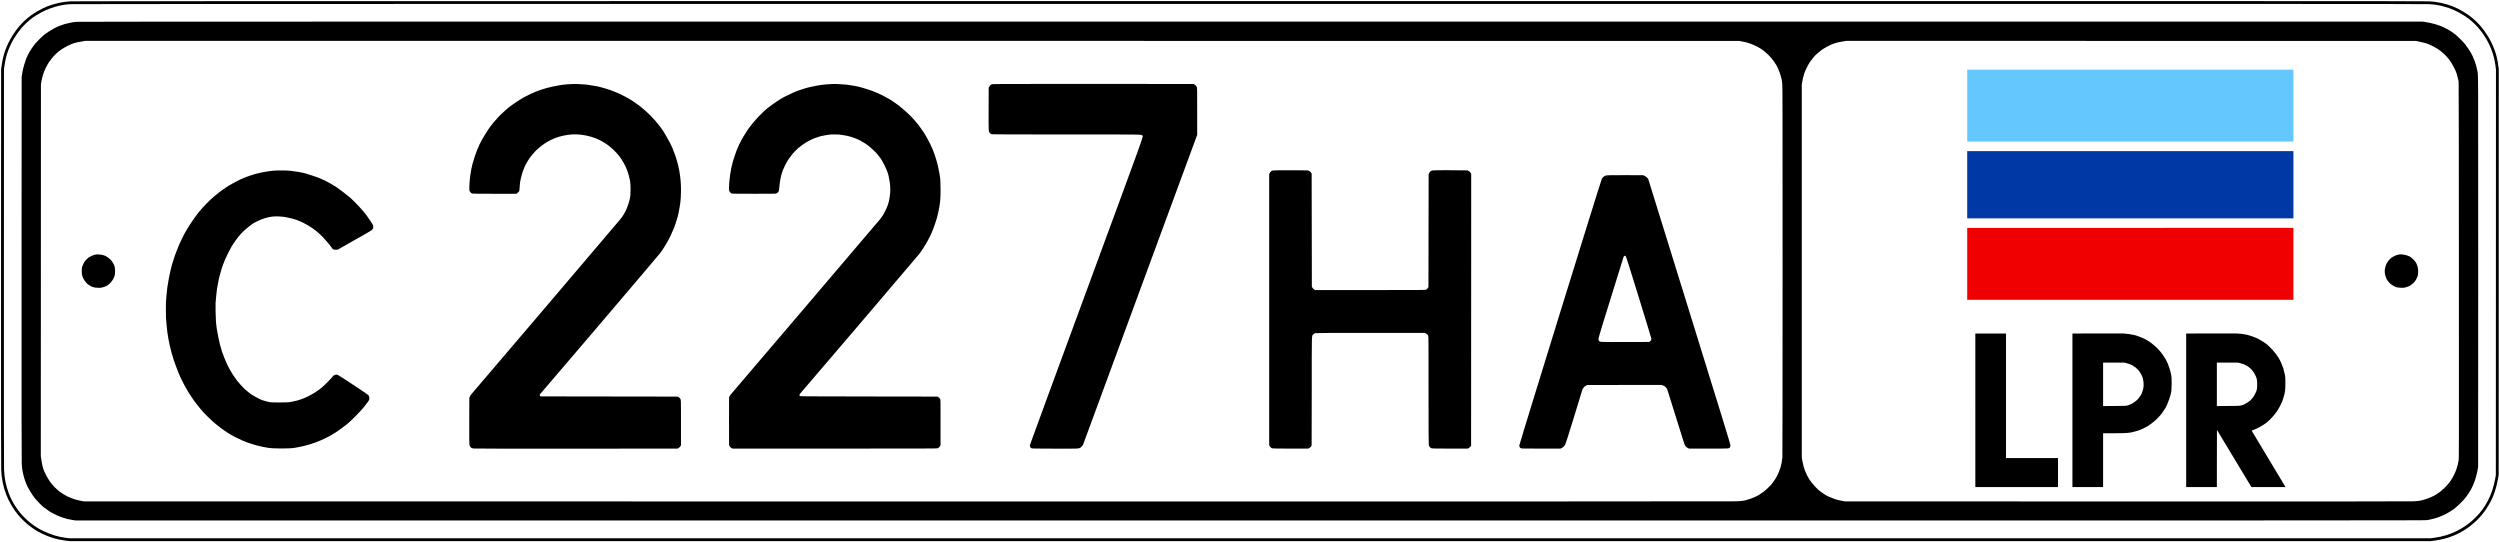 <svg xmlns="http://www.w3.org/2000/svg" width="16410.667" height="3560" version="1.0" viewBox="0 0 12308 2670"><rect x="0" y="0" width="12308" height="2670" fill="#333333" stroke="none"/><rect width="12334.679" height="2739.064" y="-33.491" rx="8" ry="8" style="opacity:1;fill:#fff;fill-opacity:1;stroke:#000;stroke-width:.11;stroke-miterlimit:4;stroke-dasharray:none;stroke-dashoffset:0;stroke-opacity:1"/><path d="M346.5 6.5c-38.3 2.4-75.3 10.3-111.7 24.1-30.6 11.5-72.8 36.2-98 57.2-30.4 25.5-53.6 52.4-75.5 87.7C32.4 222.2 16.4 265.7 8.7 319l-3.2 21.5-.3 973c-.3 734.3-.1 979.5.8 999.5 2 44.7 9 79.4 24.5 121.5 11.6 31.4 34.7 71.3 57.1 98.3 33.1 39.9 74.5 72.8 118.4 94 38.4 18.5 72.7 28.9 112.5 34.2l22.4 3h11625.9l21.9-2.9c65.7-8.8 124.6-33.5 175.3-73.5 41.8-33 71.5-68.9 97.8-118.3 16-30 28.8-69.1 35.9-109.5l3.8-21.3.3-998.6.2-998.6-2.9-21.9c-7-52.5-23.7-98.1-53.2-145.1-22-35.1-44.4-61-74.5-86.2-25.7-21.4-67.5-46-97.9-57.4-37.9-14.3-73.5-21.8-114.5-24.2-21.3-1.3-791-1.4-5808.5-1.3-4567 .1-5788.2.4-5804 1.3Zm11612.5 14c29.3 1.7 47.1 4.5 73 11.7 37.4 10.3 61.9 21.3 99.5 44.6 49.2 30.6 91.8 78.8 120.9 137 17.2 34.5 28.2 70.4 33.1 108.2l2.6 20.5-.3 998-.3 998-3.3 19c-6.7 38.2-19.7 77.4-35.4 106.8-18 33.8-33.5 55.1-59.3 81.6-53.9 55.2-126.2 91.4-203.4 101.5l-19.4 2.6H340.7l-19.6-2.6c-36.8-4.9-71.8-15.6-109.1-33.7-42.7-20.6-81.1-50.9-113.9-90.2-21.8-26.1-43.1-62.6-54.6-94-15-40.8-21.6-73.5-23.5-116.5-.9-18.6-1.1-289.8-.8-999.5l.4-974 3.1-20.5c1.7-11.3 4.9-27.8 7.2-36.7 21-82.9 77.7-162.7 145.6-205 37.3-23.2 63.5-35 100.8-45.2 23.3-6.5 45-10 70.2-11.6 15.7-.9 1254.4-1.2 5804-1.3 5014.3-.1 5787.3 0 5808.5 1.3z" style="fill:#000;stroke:none"/><path d="M379 107.5c-9.1.7-18.3 1.6-20.5 2-6 1-17.4 3.5-23.1 5.1-2.8.8-5.9 1.4-7 1.4-2.7.1-16.4 4.3-25.9 8-4.4 1.7-10.6 4.1-13.8 5.2-9.5 3.3-34.4 16.6-47.1 25.1-23.2 15.5-29.7 20.8-49.1 40.3C174 213.1 170.7 217 162 230c-3.5 5.2-7.6 11.1-9.1 13-4.4 5.6-23.9 43.3-23.9 46.2 0 .6-1.1 3.6-2.4 6.7-2.6 6-11.5 35.9-13.5 45.1-.6 3-2.3 12.7-3.8 21.5l-2.7 16-.4 943c-.2 685.4 0 947.9.8 961 1.2 19.9 2.4 30 4.5 39 .7 3.3 2.1 9.6 3 14 2 9.6 5.4 21.1 9.4 32 1.6 4.4 4 10.9 5.4 14.5 6.3 17.2 28.5 54 43.9 73 8.5 10.4 32.8 35.1 38.4 39 2.2 1.6 4.7 3.6 5.4 4.6.8.9 6.2 4.8 11.9 8.7 5.7 3.8 12.5 8.5 15 10.4 2.5 2 5.7 3.9 7.1 4.5 1.4.5 5.4 2.7 9 4.8 9.2 5.5 31.7 15.7 43.5 19.6 23.9 8.1 32.6 10.2 55 13.6l15 2.3H6155c5527.1 0 5782-.1 5793-1.8 18.7-2.8 50.6-11 58.2-14.8 2.1-1.1 4.3-1.9 4.9-1.9 1.8 0 29.6-12.7 34.9-15.9 2.5-1.5 7.9-4.7 12-7.1 11.8-6.8 19.6-11.9 21.6-14.2 1.1-1.1 4.6-3.9 7.9-6.1 6.6-4.4 39.4-36.2 45.6-44.2 2.2-2.8 5.8-7.3 8-10 4.9-6 17.1-24.3 22.7-34 4.4-7.7 16.2-33.4 16.2-35.4 0-.6.8-2.8 1.9-4.9 3.8-7.7 13.3-42.7 15.9-58.7l2.6-16 .3-951.5c.3-1017.5.5-977.8-4.3-997.7-2.3-9.6-3.9-16.6-5.9-25.3-1-4.1-3.3-11.6-5.2-16.5-1.9-5-4.6-11.9-5.9-15.5-3.9-10-10.3-23.9-14.2-30.5-5.6-9.5-21.7-33.5-26.1-39-2.2-2.8-5.8-7.3-8-10-4.3-5.5-32.8-33.6-40.6-40-2.7-2.2-7.4-5.8-10.6-8-3.1-2.2-8.5-6-12-8.5-9.8-6.9-43.8-24.4-51.9-26.8-1.9-.6-5.7-2-8.5-3.1-6.6-2.7-35.4-11.1-38.2-11.1-1.2 0-3.4-.5-4.9-1-1.5-.6-10.2-2.3-19.3-3.8l-16.6-2.7-5766.5-.1c-4621.9-.1-5769.8.1-5783 1.1zm8197.5 96.7c17.7 3.3 20.9 4.1 37.9 9.6 14.7 4.7 41.8 17.7 55.6 26.7 23.8 15.4 51.3 42.8 65 64.5 2.9 4.7 6.1 9.4 7 10.5 4.9 5.8 17.8 34.7 22.8 51 7 22.8 7.8 26.6 9.7 48.5 1.3 15.5 1.5 117.9 1.5 922-.1 574.7-.4 908.1-1 914.5-3.6 36.6-10.4 60.1-26.8 92.5-3 5.8-6.2 11.4-7.2 12.5-1 1.1-2.6 3.6-3.5 5.5-1 1.9-3.4 5.5-5.4 8-2 2.5-5 6.5-6.6 9-6.1 9.6-35.1 37-48.6 46.1-16.4 11-22.3 14.6-27.9 17.2-3.6 1.6-9.4 4.4-13 6.2-6.1 3.1-31.4 11.7-42.5 14.5-10.3 2.6-21.6 4-41.5 5-14.8.8-1153.1 1-4079.5.8l-4059-.4-17-3.1c-29.1-5.3-61.1-17.4-82.1-30.9-24.5-15.9-26.1-17.2-46.7-37.3-4.3-4.2-10-10.5-12.7-14.1-2.8-3.6-7.2-9.4-10-13-5.6-7.4-19.9-33.1-25.8-46.5-7.1-16.1-11.1-31-15.2-57.5l-3.1-19.5.3-916 .3-916 2.2-12.5c1.3-6.9 2.9-15 3.7-18 4.2-16 7.1-25.4 10.7-34 4.1-10 14.8-31.4 18.3-36.6 1.2-1.7 4.6-6.9 7.7-11.5 3-4.6 7.8-10.9 10.5-13.9s7-8 9.4-11c2.5-3 5.6-6.4 7-7.5 1.4-1 5.2-4.5 8.5-7.8 3.3-3.2 7.8-7.2 10-8.8 13.3-9.8 17.2-12.4 25.5-17.3 8.4-5 22.7-12.3 35.5-18.1 4.9-2.3 17.3-6.2 27-8.6 2.8-.6 13.6-2.7 24-4.4l19-3.3 4071 .2 4071 .1 14 2.7zm3331 .1c21.4 4.1 40.2 9.3 52 14.5 11.6 5.1 35 17.4 38.5 20.1 2 1.6 5.3 3.8 7.5 4.9 2.2 1.2 6.5 4.3 9.6 6.9 3.1 2.7 9.3 7.8 13.6 11.5 4.4 3.7 9.6 8.7 11.6 11 1.9 2.4 6 6.9 9.1 10 3.1 3.2 7 7.9 8.8 10.6 1.8 2.6 5.8 8.6 8.9 13.3 4.8 7.1 14.6 25.4 22.3 41.5 2.7 5.7 8.6 23.4 8.6 25.9 0 1.2.6 4.1 1.4 6.6 2.6 8.6 3.9 14.5 4.9 21.9.6 4.7 1.1 347.9 1.3 929.9.4 919.8.4 922.4-1.6 934.5-2.8 16.8-4.5 23.8-10.3 41.6-5.2 16-14.8 35.9-26 53.5-15.9 25.2-46.1 55-69.2 68.5-2.4 1.4-5.1 3.2-6.2 4.1-5.4 4.7-34.3 17.7-50.8 22.7-24.2 7.5-31.4 8.8-59.1 10.2-16.2.8-384.5 1-1410.4.8l-1388.5-.4-17.5-3.1c-12.9-2.3-22.1-4.7-35-9.1-16.4-5.6-40.1-15.9-41.4-18.1-.3-.5-3.6-2.6-7.4-4.6-3.7-2.1-8.7-5.4-11.2-7.5-2.5-2-6.3-4.8-8.5-6.2-13.6-8.5-42.1-39.7-55.1-60.3-16.6-26.2-28.2-56.8-33.7-88.5l-3.2-18.5v-1836l2.3-14c1.3-7.7 2.9-16.3 3.7-19 5-18.6 7.1-25.1 10.6-33.5 4.1-10 14.8-31.4 18.3-36.6 1.2-1.7 4.6-6.9 7.7-11.5 3.1-4.6 8.8-12 12.7-16.4 4-4.4 7.2-8.3 7.2-8.6 0-1.6 26.9-25.4 33.3-29.5 4-2.5 8.1-5.4 9.2-6.4 2.9-2.6 30.7-17.7 39-21.2 17.6-7.4 30.9-11 56-15.3l19-3.3 1402 .2 1402 .2 14 2.7z" style="fill:#000;stroke:none"/><path d="M2811.5 414c-5.5.4-15.6 1-22.5 1.4-6.9.4-15.4 1.4-19 2.1-3.6.7-9.9 1.6-14 2-4.1.4-20.5 3.5-36.5 7-40.3 8.9-72 19.5-107 35.9-13.7 6.5-26.1 12.5-27.5 13.5-1.4 1-7 4.2-12.5 7.1-11.7 6.2-46.3 29-53.1 34.9-1.6 1.5-4.8 3.8-7 5.1-8.2 5-48 41-59.9 54.3-31.8 35.3-40.8 47.2-62.7 82.2-25 40.2-34.3 59.7-51.6 108-1.1 3-6.8 21.9-11.6 38.5-8.3 28.8-15.5 80.3-15.9 113.4-.2 17-.1 18.4 2 22.2 2.8 5.3 7.9 10.4 10.3 10.4 1 0 2.2.4 2.5 1 .4.7 37.6 1 108.4 1h107.9l4.8-3.3c2.7-1.7 6.2-5.2 7.8-7.6 2.8-4.2 3-5.1 3.7-19.5 1-17.7 2.5-30.3 4.4-36.6.8-2.5 1.7-7 2-10 .9-7.2 10-37 13.5-44 1.5-3 3.3-7.3 4-9.5 1.5-4.8 5-12 9.5-19.5 1.8-3 5.1-8.7 7.4-12.5 5.8-9.9 10.1-16 22.3-30.9 14-17.3 30.8-32.9 50.5-47 3.7-2.7 8.4-6.1 10.3-7.5 8.1-6.1 39.9-22.6 49.4-25.7 2.8-.9 9-3.2 13.8-5 4.8-1.9 9.9-3.4 11.2-3.4 1.4 0 6-1.1 10.3-2.4 4.3-1.3 16.1-3.7 26.3-5.2 39.1-5.9 77-2.8 120 9.8 7.4 2.2 16.9 5.4 21 7.3 4.1 1.8 10.7 4.7 14.5 6.5 3.9 1.7 9.9 4.8 13.5 6.9 3.6 2.2 9.7 5.7 13.5 7.9 6.8 4 9.7 6 21.5 14.6 9.8 7.2 30.8 26.6 37.7 34.8 3.8 4.4 8.9 10.4 11.4 13.2 7.4 8.1 26.2 38.2 31.9 51.1 1.8 3.8 4.7 10.4 6.5 14.5 3.4 7.6 7.6 20.2 11.3 34 7.1 26.6 8.5 37.6 8.5 68 0 25.9-.8 33.5-4.9 51.5-5.1 21.9-20.1 59.5-27.3 68.5-1.6 2-4 5.8-5.4 8.5-1.4 2.8-7.2 10.8-12.9 18-13.3 16.6-727.7 855.8-732.7 860.6-2 1.9-5.2 6.9-7.1 11l-3.5 7.4-.3 113c-.2 83.4 0 114.4.8 118.5 1.3 6.1 5.8 12.8 10.3 15.3 1.5.9 5.6 2.1 9 2.7 4.3.7 159 1 505.7.8l499.6-.3 5.7-3.5c3.9-2.3 6.7-5 8.5-8l2.7-4.5v-111c0-120.1.3-114.2-5.3-121-1.4-1.7-4.3-4.1-6.6-5.5l-4.1-2.5-337.8-.5-337.9-.5-2-2.5c-2-2.5-1.9-8.1.3-8.8 1.9-.7 582.5-682.6 591.4-694.7 17.6-23.8 36.8-55.9 50.1-83.7 6.7-14.1 13-28 13.9-31 1-2.9 2.8-7.3 4-9.8 2.3-4.5 13.2-37.8 17.9-54.5 2.6-9.1 6.1-26.7 9.1-45 .9-5.5 2.3-13.7 3.1-18.3.9-4.5 2.2-19.8 3-34 4.2-72.3-4.6-137.9-27.1-203.2-4-11.8-7.1-19.9-14.5-38.5-8.2-20.7-46.5-87.8-55.9-98-1.6-1.7-7.3-9.1-12.8-16.5-18.7-25.3-55.3-62.2-85.1-85.5-3.5-2.8-8.5-6.7-11-8.8-4.3-3.5-14.4-10.5-32.9-23-4-2.7-10.8-6.8-15-9.2-4.3-2.3-12.5-6.8-18.3-10-12.4-6.9-35.4-18-42.5-20.6-2.7-1-9.9-3.9-16-6.4-11.2-4.8-30.9-11.4-47-15.8-4.9-1.4-13-3.6-18-5.1-10-2.8-12.9-3.4-54-10-14.9-2.5-17-2.7-43-4.1-26.4-1.5-31-1.6-47-.5zM4090 414c-5.8.4-15.9 1.1-22.5 1.5-6.6.3-15.1 1.3-19 2-3.8.8-10.1 1.7-14 2-6.6.6-23.4 3.9-53 10.5-15.6 3.5-56.3 17-71.8 23.9-15.4 6.8-44.1 20.5-46.9 22.3-1.3.8-4.3 2.5-6.8 3.8-14.9 7.5-51.4 32.2-76 51.5-28.8 22.6-70.5 67.3-94.6 101.3-7.4 10.4-27.3 41.9-30.4 48.2-1.2 2.5-3.1 5.6-4 7-2.6 3.7-19.7 40-23.8 50.5-4.4 11.5-16.2 46.5-19.2 57-1.2 4.4-4.4 17.7-7.1 29.5-8.1 35.3-14.4 101-11 113.6 1.4 5.3 7.8 12.3 12.7 14 3.2 1.1 23.3 1.4 110.2 1.4 103.9 0 106.4 0 110.2-2 9.9-5 12.6-10.3 13.4-26.5.9-15.6 5.3-45.5 8.2-55.1 1.3-4.5 2.4-9.1 2.4-10.3 0-1.2 1.5-6.1 3.4-10.9 1.8-4.8 4.1-11 5-13.8 1.9-5.8 14.6-31.6 20.6-41.7 4.1-7 10.4-16.1 17.6-25.1 2.2-2.8 5.5-7.2 7.2-9.8 1.8-2.6 9-10.4 16-17.3 11.9-11.8 16-15.3 28.7-24.5 2.8-2 7.5-5.5 10.5-7.7 11.5-8.6 41.8-24.6 57-30 22.3-8 32-10.5 56.5-14.5 16.8-2.7 21.4-3 39.5-3 18.1-.1 22.8.3 40 3.1 10.7 1.7 21.5 3.6 24 4.2 14.2 3.5 33.4 9.6 39.2 12.5 3.7 1.9 7.4 3.4 8.1 3.4 2.6 0 28.2 13.6 32.4 17.2 1 .8 3.9 2.6 6.5 4 8.2 4.5 17.6 11.9 33.2 25.9 17.5 15.9 20.9 19.3 30.2 31 9.7 12.2 15.8 20.7 20.4 28.6 7.4 12.7 20.7 39.8 22.5 45.8.9 3.3 2.5 7.5 3.5 9.5 3.5 6.9 8.2 27.3 11.5 49.5 3.7 25.3 3.6 49.5-.5 74-3.2 19.3-3.9 22.7-7.8 35-5.6 18.1-21.4 49.8-31.5 63-2.1 2.8-5.9 7.9-8.5 11.5-4 5.5-722.6 848.9-733.3 860.7-2.1 2.2-5 6.5-6.6 9.5l-2.8 5.3-.3 115c-.2 63.2 0 116.8.3 119.1.9 6.3 6.1 13.5 12 16.4l5 2.5h503c436.3 0 503.5-.2 506.5-1.4 5.5-2.3 8.8-5.1 11.8-10.1l2.7-4.5V2080c0-110.2 0-112.6-2-115.5-3.2-5-5.8-7.5-10-9.8l-4-2.2-337.1-.5c-329.8-.5-337.2-.5-339.3-2.4-2.2-2-2.9-8-1.1-9.1 2-1.3 583.7-683.1 586.5-687.5 1.6-2.5 4-5.7 5.3-7.1 4.8-5.4 23.7-34.2 31-47.4 24.4-43.8 29.1-54.4 44.2-98.5 8.5-24.8 10.6-32.4 15.8-57 9-42.1 10.6-58.7 10.7-109 0-39.8-1-57-4.1-70.8-.8-3.5-1.4-7.7-1.4-9.3 0-1.6-2.9-16.2-6.5-32.3-6.3-28.3-13.6-51.8-25.8-83.7-4.7-12.3-22.5-48.8-28-57.6-3-4.9-6.6-11.1-8-13.8-1.4-2.8-5-8.6-7.9-13-11.8-17.5-19.9-29.2-23.5-33.7-2.1-2.5-6-7.5-8.8-11-17.4-22.3-40-45.5-66.2-67.9-23.3-20-28.5-24.1-40.1-31.7-5.3-3.5-10.8-7.4-12.2-8.6-3.4-3.2-15.8-11-23.9-15-3.6-1.9-10.6-5.7-15.6-8.5-23.5-13.3-52.4-25.9-83.5-36.2-8-2.6-18.5-5.9-23.5-7.2-4.9-1.4-13-3.6-18-5.1-9.7-2.7-18.9-4.6-35.5-7.1-5.8-.9-12.7-2.1-15.5-2.6-8.9-1.8-20.5-2.9-45.5-4.4-25.9-1.5-30.2-1.6-47-.5zM4884.8 414.5c-6 1.6-10.6 5.5-14.4 12l-2.9 5-.3 104.4c-.3 117.5-.6 111.4 7 119.7 2.4 2.6 5.5 4.8 7.7 5.4 2.4.7 125.8 1 368.4 1 395.2 0 368.3-.4 373.6 5.3 5.3 5.8 23.5-45-275.9 767.7-152.5 413.9-277.4 754.3-277.7 756.6-.7 5.8 2.7 12.7 7.5 15.1 3.5 1.7 9.5 1.8 113.2 2.1 119.5.4 119.8.3 128.3-5.1 5-3.2 12.4-12.1 13.7-16.5.4-1.5 126.8-344.8 280.9-763L5894 663.9V549.6c0-100.9-.2-114.9-1.6-119.5-1.7-6-5.9-10.7-12.5-14.3l-4.4-2.3-493-.2c-403.4-.1-493.9.1-497.7 1.2zM6265.8 839.5c-6 1.6-10.5 5.4-14.3 11.9l-3 5.1v1336l2.5 4c3.4 5.6 7.8 9.3 12.5 10.8 3 .9 25.2 1.2 90.6 1.2h86.5l4.8-2.5c5.7-2.9 11.1-8.9 12-13.2.3-1.7.6-121.9.6-267.2 0-297.8-.8-270.8 8-279.6 3-3 6.3-5.3 8.7-5.9 2.6-.8 85.5-1.1 272-1.1h268.2l5.3 3.1c6.7 4 9.2 6.4 11.2 11.3 1.5 3.5 1.6 27 1.6 268.3 0 197.8.3 265.6 1.2 269.1 2 8.2 7.4 14.4 14.3 16.5 3 .9 25.3 1.2 91.1 1.2h87.1l4.8-3c2.6-1.7 6.2-4.7 7.9-6.8l3.1-3.9.3-669.6.2-669.7-3.2-5c-3.9-5.8-10.4-10.5-16.2-11.6-2.3-.5-40.8-.8-85.6-.8-88.9-.1-88.7-.1-95.4 5.6-1.8 1.5-4.6 5-6.2 7.8l-2.9 5-.5 278.5-.5 278.5-2.6 4c-3.4 5.1-5.6 7-10.2 9-3.2 1.3-33 1.5-274.4 1.5h-270.7l-5.1-3.1c-3.6-2.2-6-4.6-8-8.2l-3-5.2-.5-278.5-.5-278.5-3-4.5c-3.7-5.4-10.3-10-15.9-11.1-2.3-.5-41-.8-86.1-.8-64.1.1-83 .4-86.7 1.4zM1347.3 840.1c-7.2.4-15.1 1.3-17.4 1.9-2.4.7-9.5 1.8-15.8 2.5-11.7 1.4-40.9 7.4-55.6 11.5-4.4 1.3-16.5 5.1-27 8.5-16.6 5.5-26.4 9.4-48 18.8-7.3 3.2-43.7 22.6-54.6 29.1-17.3 10.3-51.7 35-65.4 47-3.8 3.4-9 7.7-11.5 9.6-15 11.4-56.3 54.1-74.5 76.9-15 18.9-45.9 63.6-53.5 77.6-2.4 4.4-6.2 10.7-8.4 14-7.1 10.6-30.4 58.3-38.7 79.5-15.6 39.6-17.8 45.6-19.9 53.2-1.1 4.3-3.6 12.2-5.5 17.6-4.1 12-8.1 26.1-9 32.2-.4 2.5-2.2 9.7-4 16-3.2 11.3-11.9 58.2-15 81-.8 6.3-2.7 24.5-4.2 40.5-2.4 25.8-2.7 33.3-2.6 68.5 0 36.6.2 41.8 3.2 71.5 3.7 38.3 4.2 41.7 9.2 70.5 8.1 45.9 21.8 95.3 38 137 3.7 9.6 8.8 22.7 11.2 29 7.1 18.4 23.7 52.6 35.6 73 3 5.2 8 14.1 11.2 19.7 3.1 5.5 8.7 14.5 12.5 20 3.7 5.4 10.9 15.9 16 23.4 5.2 7.4 11.5 16 14.1 19 4.7 5.4 10 12 19.6 24.3 16.3 20.7 59.8 63.1 81.7 79.6 6.9 5.1 14.5 11.1 17 13.3 2.5 2.2 10.1 7.7 17 12.3 6.9 4.6 14.8 9.9 17.5 11.7 6.5 4.5 21.4 13.2 29 16.9 3.3 1.7 7.6 4 9.5 5.1 3.3 2.1 11.3 5.9 35.5 16.9 18.1 8.3 61.2 22.3 84 27.3 11 2.4 22.7 4.8 26 5.4 3.3.6 9.8 1.8 14.5 2.6 25.9 4.6 110.1 4.7 131.8.1 3.7-.8 8.9-1.7 11.6-2 2.6-.3 15.1-2.9 27.6-5.6 54.7-12.1 115.3-37.4 162.5-68 13.8-8.9 32.9-22.9 57.5-42 15.8-12.3 65.6-62.8 80.4-81.5 12-15.1 23.3-30.2 25.5-34 1.9-3.2 2.4-5.5 2.4-11 0-7.6-1.3-11.2-6-16.3-4.5-4.8-145.8-98-150.6-99.3-7.5-2-17.7 1.1-21.7 6.6-6.1 8.6-45.6 48.6-54 54.9-3 2.2-8 6.1-11 8.7-3 2.6-7.6 6-10.1 7.5-2.5 1.6-6.4 4.2-8.5 5.7-7.1 5.1-16.8 11-26.4 16-5.2 2.7-11.3 6-13.5 7.2-5.5 3.2-29.3 13.1-33.4 14-1.8.4-5.2 1.5-7.5 2.5-4.7 2.1-16.2 5.1-28.6 7.5-4.7.9-11.2 2.3-14.5 3-10.2 2.3-23.6 3-60.5 3-35.5 0-41.9-.5-54.5-4-2.7-.7-7.9-2.1-11.5-3.1-10.5-2.7-19.2-5.6-22.4-7.4-1.7-1-4-2.1-5.2-2.4-3.3-1-35.3-18.7-40.8-22.6-7.3-5.2-26.2-20.5-33.6-27.2-8.2-7.6-30.8-32.5-36.5-40.3-13.2-18.1-20.6-28.9-24.9-36.5-2.7-4.7-7.8-13.4-11.4-19.3-3.6-6-7.7-13.8-9.2-17.5-1.5-3.7-4.4-9.9-6.4-13.9s-4.7-10.1-6-13.5c-1.4-3.5-4.6-11.3-7.1-17.3-5.4-12.6-12.8-34.5-15-44.3-.9-3.7-2.9-10.8-4.5-15.7-2.8-8.5-13.4-61.5-15.9-79-3.8-27.3-5.2-47.2-5.7-85.5-.6-39.1-.5-39.8 2.6-70.5 3.9-38.6 4.2-40.9 9.6-68.5 4.9-25.1 7-34.1 11.3-48 1.7-5.2 3.9-13.2 5-17.8 1.1-4.6 3-10.4 4.2-13 1.2-2.6 3.8-9.7 5.9-15.7 2.1-6.1 5.8-15.8 8.3-21.6 4.4-10.6 26.9-55.2 32.3-64.1 5.6-9.2 19.4-29.4 24.9-36.3 3-3.9 6.8-8.8 8.4-11.1 1.6-2.2 8.1-9.8 14.5-16.7 11.3-12.2 33.6-31.3 51.8-44.4 21.6-15.4 59.9-31.2 86.8-35.8 23-3.9 34.4-4.2 64-1.6 11.2 1 16.2 1.9 34 6.3 4.7 1.1 10.5 2.4 13 2.8 2.5.5 6.3 1.5 8.5 2.4 2.2.8 6.7 2.3 10 3.2 19.1 5.3 55.6 23.8 79 40.1 16.4 11.4 23.1 16.5 29 22.1 2.8 2.7 8 7.4 11.7 10.6 11.7 10 47 50 54.3 61.4 7.8 12.3 10.1 13.7 22.8 13.7 5.6 0 10.1-.4 10.5-1 .4-.6 37.2-21.5 81.7-46.5 87.8-49.2 89.2-50.1 91.4-59.2 1.6-6.6 1.4-10.6-.8-15.5-2-4.2-18.5-29-30.6-45.8-17.2-23.8-56.4-66.2-81.9-88.6-11.6-10.2-49.7-39.6-60.6-46.8-3-2-8.4-5.7-12-8.3-3.6-2.5-13.1-8.1-21-12.4-8-4.2-15.7-8.5-17.2-9.6-3.6-2.5-32.7-16-44.3-20.6-9.8-3.8-51.8-17.9-63-21-17.1-4.9-47.9-10.3-74.7-13.2-19.9-2.1-56.6-2.5-83.5-.9zM7909 863.4c-9.7 2.2-16.4 7-22.7 16.4-3.9 5.6-406.6 1307-406.6 1313.8-.1 6.2 3.6 11.6 9.1 13.6 2.9 1 23.2 1.3 98.7 1.3h95l6.5-3.2c6.6-3.2 11.5-7.7 16.3-14.8 1.8-2.7 15.5-45.6 43.6-136.7 22.6-72.9 41.1-133.5 41.1-134.5 0-2.4 5.3-10.6 9.9-15.1 1.9-1.9 5.9-4.6 9-6.1l5.6-2.6 183.3-.3 183.2-.2 7.1 3c3.9 1.6 8.2 3.9 9.5 4.9 2.7 2.1 8.3 9.1 10.2 12.7.6 1.2 19.8 62.5 42.7 136.3 22.8 73.8 42.6 136.3 43.9 138.9 3.3 6.4 9 11.9 15.6 15.1l5.5 2.6h96c107.4 0 100.4.5 105.5-7.1 2.1-3.1 2.5-4.8 2.3-9.8-.2-5-38.2-128.7-202.5-658.4l-202.4-652.4-4.9-5.5c-3.6-4.1-6.8-6.5-12.4-9.2l-7.6-3.6-87.5-.2c-65.8-.1-88.9.2-93 1.1zm94.9 398.5c2.2 2.4 12.6 35.1 64.4 202.7 34 110 61.7 201.4 61.7 203.2 0 5-2.4 9.6-6.6 12.8l-3.7 2.9-117.6.3c-131.4.3-125.3.6-130-6.4-5.3-7.7-8.9 5.3 58.7-211.9 34.1-109.5 62.2-200.2 62.6-201.6.5-2.4 3.5-4.7 6.4-4.8.8-.1 2.6 1.2 4.1 2.8zM473 1252.9c-1.9.5-6 1.4-9 2-3 .7-10.7 3.7-17 6.8-10.5 5.1-12.2 6.4-21 15.3-7.4 7.7-10.3 11.5-13.3 17.6-9.3 19.1-10.1 22.2-10.1 40.9 0 20.3 2.8 29.2 14.3 46.3 7.1 10.6 11.4 14.9 20.9 21.4 14.4 9.7 23.9 12.7 43.4 13.5 13.9.6 15.2.4 25-2.2 15-4.1 23.7-8.9 34-18.7 12.2-11.7 19.4-23.4 24.4-39.4 2.8-9 2.5-35.2-.4-44.8-1.2-3.8-2.6-7.4-3.2-8-.5-.5-1-1.7-1-2.6 0-1.7-7.7-13.6-12.7-19.5-4.4-5.2-18.6-16.8-23.2-19-2-1-4.7-2.4-6.1-3-10-5-36.1-8.8-45-6.6z" style="fill:#000;stroke:none"/><path d="M9685 520v177h1606V343H9685v177z" style="fill:#64c8ff;stroke:none;fill-opacity:1"/><path d="M9685 909.5V1075h1606V744H9685v165.5z" style="fill:#0039a6;stroke:none;fill-opacity:1"/><path d="M9685 1299v177h1606v-354H9685v177z" style="fill:#f00000;stroke:none;fill-opacity:1"/><path d="M11810.5 1253.1c-2.2.6-6 1.4-8.5 2-4.7 1-5.5 1.3-17.9 7.4-14.9 7.2-28.5 21.7-36.3 38.7-.9 2-2.9 8.1-4.4 13.5-4 14-3.9 27.8.1 41.8 1.5 5.5 3.4 10.9 4.2 12 .7 1.1 1.3 2.5 1.3 3.3 0 2.7 13.3 20.3 19 25 5.1 4.2 18.7 13.2 20.1 13.2.6 0 2.3.7 3.7 1.5 5.9 3.2 13.9 4.7 28.2 5.2 13.5.5 15.1.4 24.4-2.1 5.4-1.5 12.6-4 16-5.6 6.6-3.2 20.5-14.2 25.9-20.5 4.5-5.3 10.7-14.7 10.7-16.2 0-.6.8-2.6 1.7-4.5.9-1.8 2.2-4.5 2.9-5.9 2.1-4.2 3.6-15.6 3.6-27.4 0-17.1-5.6-35.1-14.6-47-6.9-8.9-20.6-21.3-27.9-25.1-15.1-7.7-40.4-12.2-52.2-9.3zM10322.8 1641.7l-119.8.3v756h151v-265h50.3c67.1 0 82.3-1.3 105.7-8.6 4.1-1.3 8.5-2.4 9.8-2.4 1.3 0 3.9-.9 6-1.9 2-1 6.1-2.6 9-3.4 2.9-.9 7.4-2.7 10-4 2.6-1.4 9-4.5 14.2-6.9 21.2-10 46.8-29.4 67-50.8 6.8-7.2 13.9-15.3 15.7-17.8 7.5-10.6 11-15.7 13.9-20.6 1.7-2.8 4.8-7.8 6.8-11 2-3.3 4.5-8.3 5.5-11 1.1-2.8 3.6-8.9 5.6-13.6 4-9.1 9.5-25.8 11.9-35.5.8-3.3 1.9-8 2.6-10.5 2.3-9.1 3.5-25.1 3.5-47 0-24.4-.9-37.9-3-45-.7-2.5-1.8-7.4-2.4-11-1.2-7.2-9-31.1-14.3-43.6-10.1-23.6-28.1-50.1-48.8-71.8-11.1-11.5-35.2-31.3-46-37.5-18-10.5-21.5-12.4-24.9-13.6-2-.7-7.4-3-12.1-5-8.1-3.6-24.4-9-34-11.4-10.7-2.7-40.5-6.9-51.5-7.3-6.6-.2-65.9-.3-131.7-.1zm146.2 146.2c14 3.5 19.5 5.6 29.7 11.2 19.7 10.9 34.7 26.7 44.4 46.9 1.8 3.6 3.5 7.6 4 9 .4 1.4 1.5 4.4 2.3 6.6.8 2.3 2.3 10 3.2 17 2.3 18.2.5 35-5.6 50.4-1.2 3-2.6 6.9-3.1 8.5-1.9 6.4-15.2 24.8-23.2 32-15.6 14.1-27.6 20.9-47.2 26.8-6.6 1.9-9.8 2.1-63.2 2.4l-56.3.4V1785h103.5l11.5 2.9zM10880.8 1641.7l-117.8.3v756h151l.2-140.8.3-140.7 84.8 140.7 84.9 140.8h168l-2-3.3c-1.1-1.7-38.6-64.2-83.4-138.8l-81.3-135.5 6.5-2.8c3.6-1.5 9-3.7 12-4.9 8.8-3.6 25-12 32.9-17.3 4-2.7 9.2-6 11.6-7.4 13-7.7 32.1-25.9 48.4-46 14.1-17.5 18.5-24.2 27.9-42.5 9.2-18.1 12.2-25.4 16.5-39.5 8.8-29.5 10-38.4 10.1-72.5.1-32-.5-37.3-7-60.1-.8-2.8-1.4-6-1.4-7.1 0-2.5-3.8-13.4-8.5-24.3-2-4.7-4.1-9.9-4.7-11.5-1.7-4.5-10.9-21.7-12.8-24-1-1.1-2.6-3.6-3.5-5.5-1-1.9-3.3-5.3-5.2-7.6-1.8-2.3-4.3-5.5-5.6-7.2-13.8-19.1-40.9-45.6-55.2-54.2-4.7-2.8-6.5-3.9-20.9-12.7-5.5-3.5-10.6-6.3-11.2-6.3-.5 0-4.7-1.8-9.1-3.9-7.3-3.6-32.8-12.2-44.3-15-11.6-2.9-35.6-6-49-6.3-8-.2-67.5-.2-132.2-.1zM11029 1788c14.2 3.5 18.2 5 27.9 10.2 19.5 10.6 33.3 24.2 43.1 42.6 11.2 21.1 12.4 25.9 12.4 51.7 0 20.8-.3 23.4-5.2 36.2-3.2 8.5-11.9 24.3-15.9 28.9-10.1 11.8-13.1 14.9-16.3 17-1.9 1.3-5.3 3.7-7.5 5.3-5.5 4-17.4 10.7-22.6 12.7-15.8 5.8-15 5.7-75.1 6.1l-55.8.4V1785h51.8l51.7.1 11.5 2.9zM9725 2020v378h407v-143h-256v-613h-151v378z" style="fill:#000;stroke:none"/></svg>